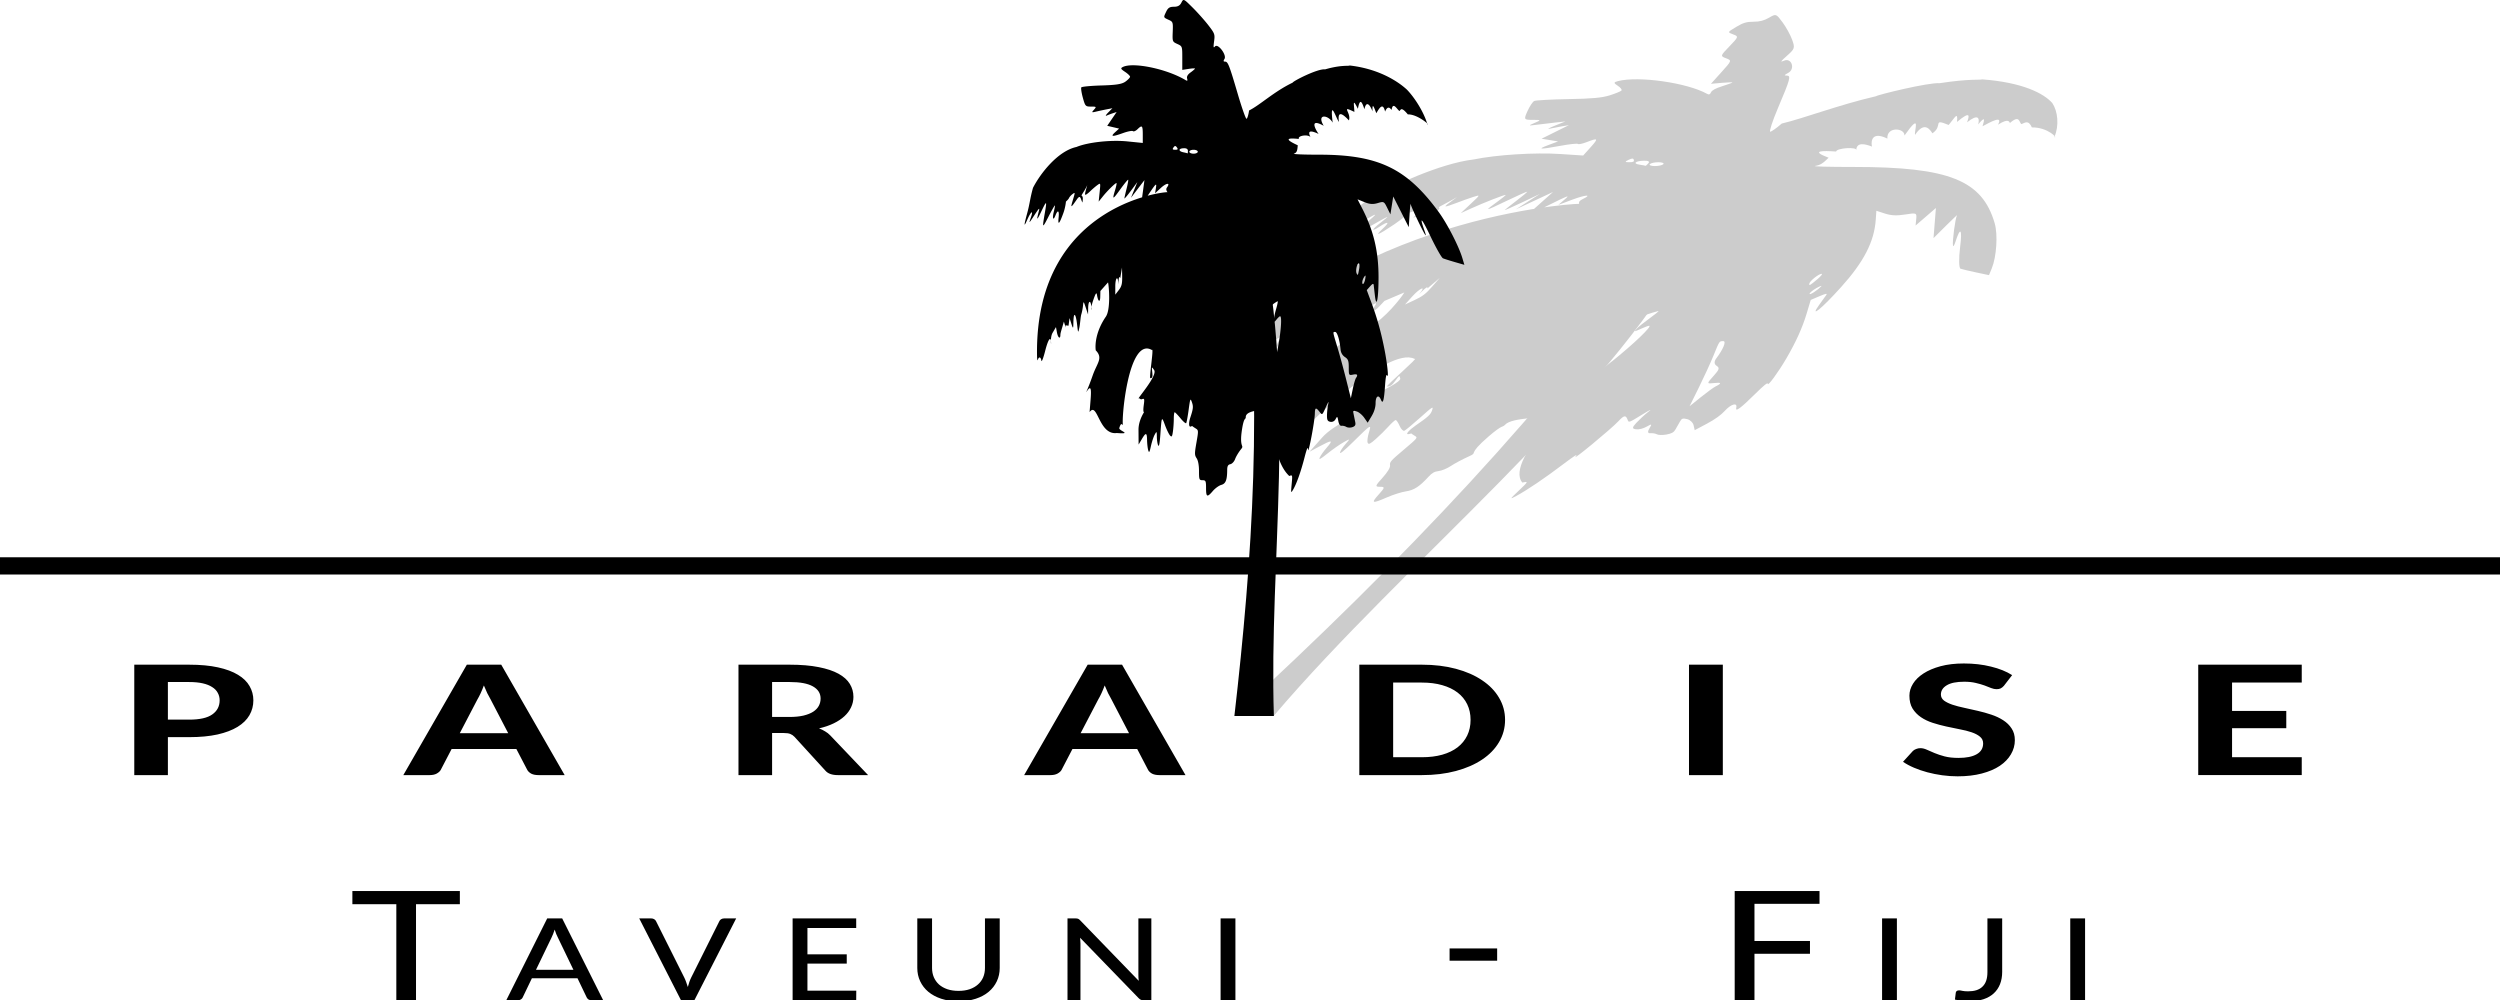 <svg xmlns="http://www.w3.org/2000/svg" viewBox="0 0 220 88">
    <g fill="#ccc">
      <path d="M141.832 31.82c1.928-1.544 3.607-3.153 3.29-3.153-.073 0-.41.126-.749.28-.573.261-.598.261-.358-.005.142-.157.641-.562 1.111-.899.469-.337.845-.643.835-.68-3.022.781-4.046 2.086-5.914 3.336-.188 0 .176-.624.717-1.228.442-.49 2.006-.42 1.453-.011-.737.546-2.989 3.366-5.894 6.792-.165.705-3.2.37-3.894 1.14-.213.236-.159-.081-1.426 1.01-1.993 1.716-.858 1.362-1.73 1.754-.554.249-1.271.63-1.593.847-.322.217-.805.418-1.075.448-.366.041-.594.169-.902.508-.788.862-1.268 1.175-1.984 1.281-.379.056-1.127.293-1.662.526-1.324.577-1.441.537-.729-.253.55-.61.561-.677.115-.677-.458 0-.442-.06.217-.791.45-.498.695-.905.664-1.101-.045-.283.057-.399 1.205-1.368 1.226-1.034 1.248-1.062.981-1.218-.15-.088-.29-.184-.311-.214-.821.267-.077-.385.332-.669 1.148-.794 1.362-.988 1.487-1.355.138-.405.082-.371-1.041.63-.653.582-1.277 1.101-1.386 1.153-.109.053-.3-.137-.423-.422-.123-.285-.279-.518-.347-.518-.067 0-.354.257-.638.571-.283.314-.787.811-1.119 1.103-.5.44-.622.497-.708.329-.057-.112-.01-.513.104-.892.235-.779.228-.776-1.391.819-.793.781-1.175 1.09-1.149.931.021-.131.24-.466.487-.746.429-.488.426-.495-.151-.173-.33.184-.971.632-1.425.994-.672.537-.799.6-.685.342.077-.174.357-.564.622-.867.589-.672.457-.689-.667-.085l-.867.466 1.131-1.27c.974-1.093 3.25-2.062 2.793-1.807-.837.467-.888.349-.138-.319.632-.564.649-.608.197-.524-.271.05-.185-.113-.349-.069-.561.153 4.407-1.953 4.356-2.438-.062-.326-.069-.324-.434.176-.296.405-.445.508-.73.508-.197 0 2.941-2.678 2.416-2.431-2.299-1.219-10.114 6.383-9.919 6.507-.09-.177-.212-.14-.741.228-.348.242 1.466.55-.747.438-2.735.202-.203-2.767-2.196-1.805l1.076-1.041c1.063-1.027 1.141-1.234.318-.837-.684.33-.267.182 1.923-1.307 1.568-1.065 2.832-1.482 2.365-2.156.394-.572 1.583-1.688 4.044-2.91 1.22-.606 2.733-2.513 2.982-2.964l-1.749.745-.468.499c-.499.533-.699.431-.317-.161.169-.262-.06-.147-1.012.508-1.151.792-1.043.983-.72.548.482-.647.087-.585-.537.085l-.512.55.214-.593c.205-.567.195-.575-.236-.169-.248.233-.667.576-.931.762-.265.186-.928.845-1.279 1.124-.637.507-.637.507-.096-.251.403-.563.596-.972.291-.785-.227.138-.718.681-.897.867-.259.271-.287.24-.136-.152l.189-.491-.741.66-.385-.035-.153.187.204-.508-.652.477c-.359.262-.746.53-.866.664-.376.416-.587.266-.297-.212l.276-.455-.924.497c-.688.37-1.216 1.118-1.029.905.603-.688-.049-.386-1.421.657-.818.622-1.4 1.002-1.294.845.226-.335-.017-.376-.433-.073-.16.116-.057-.056.229-.382 11.894-13.548 32.406-14.257 31.064-14.092-.05-.186.035-.302.325-.442.87-.419.254-.385-.912.051l-1.244.466.562-.483c.5-.429.334-.37-1.468.533-1.987.994-2.018 1.004-1.413.466.339-.303.895-.798 1.234-1.101l.616-.55-1.633.762-1.633.762 1.057-.677 1.057-.677-1.59.755c-.875.415-1.55.71-1.501.656.049-.054.518-.425 1.042-.824s.946-.752.937-.785c-.009-.033-.831.333-1.826.812-1.956.943-2.027.949-.787.057.449-.323.768-.587.709-.587-.169 0-1.919.686-2.985 1.17l-.965.438.874-.817c.871-.814.872-.816.228-.611-.355.113-1.011.347-1.456.52-.446.173-.874.315-.952.315-.15 0 .135-.205.898-.767.253-.186-.042.044-.814.445-1.476.765.008.027-1.132.993.009-.305.415-.739-.524-.278-1.618.795-1.643.793-.481-.043.782-.562.795-.581.288-.417-.292.095-.654.247-.804.34-.149.092-.511.245-.803.339-.492.159-.481.134.148-.346 1.128-.861.049.396-1.329 1.317-1.468.982-1.773 1.092-.982.355.631-.588.474-.667-.308-.155-.774.506-.712.266.088-.344.372-.284.642-.517.599-.517-.042 0-.829.431-1.747.959-1.857 1.067-1.861 1.06-.197-.348 1.26-1.067 1.214-1.068-.544-.021-1.22.727-1.291.72-.292-.028.554-.415.443-.378-.86.285-1.435.731-1.462.739-.661.193 1.017-.693.506-.544-.706.206-1.098.679-.948.518.57-.615 1.132-.845 1.492-1.236 2.748-2.158 2.088-1.206 6.324-3.176 9.292-3.529 1.997-.412 5.396-.626 7.619-.479l2.013.133.652-.723c.716-.794.674-.851-.336-.459-.373.145-.724.218-.779.163-.055-.055-.735.016-1.511.16-1.857.342-2.131.327-1.091-.061l.856-.319-.726-.12-.726-.12 1.202-.597 1.202-.597-.623.106c-.343.058-.829.153-1.082.209-.252.057-.039-.064.472-.269l.93-.372-.88.096c-.484.052-1.233.141-1.665.197-.742.096-.751.086-.161-.165.592-.252.583-.266-.179-.266-.772 0-.79-.031-.454-.772.193-.425.46-.825.592-.889.133-.064 1.481-.139 2.997-.165 2.109-.037 2.967-.116 3.658-.335.497-.158.957-.346 1.023-.42.066-.073-.081-.263-.327-.421-.376-.242-.372-.307.021-.409 1.808-.467 6.082.143 7.834 1.118.177.098.261.067.351-.132.08-.176.396-.349.973-.531.47-.148.879-.297.908-.329.029-.033-.383-.021-.917.026l-.97.086.924-1.025c.922-1.022.925-1.025.403-1.222-.513-.194-.509-.21.305-1.053.789-.817.807-.864.383-1.025-.587-.223-.595-.199.241-.7.576-.345.892-.438 1.49-.438.547 0 .931-.1 1.374-.357.61-.354.619-.351 1.186.415.314.425.693 1.114.842 1.531.256.718.232.794-.443 1.395-.592.527-.637.603-.267.443.663-.286 1.005.732.362 1.075-.352.188-.38.238-.132.238.398 0 .321.289-.768 2.856-.488 1.152-.794 2.089-.679 2.083.114-.006.569-.329 1.01-.717 1.967-.47 4.983-1.635 8.293-2.405.122-.119 4.605-1.223 5.605-1.149 2.657-.407 3.562-.262 3.743-.334 3.545.261 5.428 1.234 6.169 2.084.477.702.627 1.971.182 2.991.352.166-.54-.87-1.98-.849-.314-.72-.654-.375-.91-.29-.223-.103-.135-.875-1.02-.098-.057-.043-.046-.492-1.049.148.47-.877-.651-.234-1.363.139.197-.649.233-.901-.382-.164.153-.578-.018-.952-.979-.181.188-.534.37-1.085-.884-.035.095-.996-.193-.37-.735.268-1.48-.606-.446.06-1.429.733-.364-.596-.847-.883-1.523.134-.126-.294.624-2.152-.938.063.038-.677-1.588-.819-1.503.268-1.609-.785-1.404.585-1.349.704-.584-.221-1.365-.44-1.391.319.085-.322-1.741-.195-1.772.115-1.184-.082-2.333-.086-.658.546-.499.499-.741.647-1.178.721-.303.051 1.222.092 3.389.091 8.385-.004 11.31 1.167 12.404 4.963.289 1.001.161 2.947-.261 3.969l-.242.588-1.118-.236c-.615-.13-1.238-.278-1.384-.329-.146-.051-.164-.906-.04-1.901.204-1.627.024-1.823-.416-.454-.09.279-.183.432-.208.339-.083-.308.201-2.473.351-2.677.081-.111-.351.294-.96.9l-1.107 1.101.105-1.326.105-1.326-.894.772-.894.772.056-.566c.055-.553.032-.563-.971-.406-.76.119-1.224.097-1.782-.083l-.754-.244-.054.781c-.133 1.943-1.051 3.722-3.079 5.968-1.675 1.858-2.755 2.738-1.934 1.58.263-.37.554-.776.649-.904.13-.175-.015-.152-.593.095l-.765.326-.352 1.175c-.381 1.271-.937 2.503-1.791 3.969-.717 1.23-1.666 2.522-1.639 2.232.014-.148-.357.151-1.11.896-1.293 1.279-1.763 1.621-1.662 1.211.12-.488-.462-.326-1.009.281-.327.362-.877.756-1.575 1.127l-1.073.571-.097-.429c-.053-.236-.304-.479-.557-.541-.407-.099-.483-.072-.656.233-.108.19-.282.495-.386.678-.145.254-.335.359-.794.442-.333.06-.709.051-.836-.02-.127-.071-.39-.114-.585-.096-.22.021-.25-.137-.079-.418.249-.41.227-.424-.237-.161-.309.175-.683.268-.944.233-.351-.048-.344-.154.035-.566.263-.279.709-.698 1.004-.931.402-.317.293-.274-.433.169-1.293.79-1.23.769-1.355.451-.153-.39-.309-.354-.811.184-.627.672-4.17 3.595-3.746 3.09.244-.291-.1-.078-1.096.677-1.613 1.223-3.176 2.28-4.131 2.794-.597.321-.585.296.235-.481.842-.798.849-.817.296-.701-1.64-1.962 5.275-8.567 7.866-10.65zm9.136 2.189c.578-.284.534-.375-.144-.299-.643.072-.644.055-.043-.613.526-.583.567-.721.275-.91-.215-.139-.225-.381-.025-.644.611-.806.905-1.522.624-1.522-.363 0-.325-.057-.877 1.294-.261.638-.839 1.898-1.285 2.798l-.811 1.638.98-.791c.539-.435 1.127-.864 1.307-.952zm-24.944-8.78.676-.775-1.093.931c.161-.465-.959.775-.695.466.644-.753.061-.533-.637.241l-.637.707.855-.398c.686-.319.988-.55 1.531-1.172zm34.242-.032c.095-.093-.098-.025-.414.152-.316.177-.589.4-.606.497-.03.167.667-.276 1.02-.649zm-.324-.635c.308-.26.467-.466.362-.466-.25 0-1.039.625-1.08.856-.041.228.035.187.718-.391zm-14.889-10.19c.144-.16.011-.238-.389-.228-.762.018-1.009.255-.364.35.265.039.494.082.509.096.015.014.125-.084.245-.217zm1.323.073c.084-.093-.115-.169-.443-.169-.327 0-.664.076-.748.169-.084.093.115.169.442.169s.664-.076.748-.169zm-2.6-.372c-.043-.158-.148-.158-.476 0-.328.158-.316.203.055.203.37 0 .464-.045.421-.203z"/>
      <path d="M146.277 21.601h2.534c-7.539 13.918-25.199 27.841-36.726 41.398l-3.465-.012c14.586-13.396 28.156-27.588 37.656-41.386z"/>
    </g>
    <g fill="#000">
      <g>
        <path d="M112.367 31.042c.335-1.572.478-3.21.28-3.21-.046 0-.186.128-.311.285-.211.266-.227.265-.227-.005 0-.16.085-.572.188-.915.103-.343.166-.655.139-.693-1.451.795-1.355 2.124-1.819 3.397-.118 0-.242-.635-.244-1.25 0-.499 1.018-.428.903-.011-.154.556.029 3.428.144 6.916.295.718-1.794.376-1.794 1.161 0 .24-.145-.082-.322 1.029-.279 1.747.232 1.387-.093 1.785-.206.253-.44.641-.519.862-.079.221-.268.426-.42.456-.206.041-.277.172-.278.517-.007.877-.13 1.197-.518 1.305-.206.057-.54.298-.744.536-.503.588-.599.546-.599-.258 0-.621-.031-.69-.31-.69-.287 0-.31-.061-.31-.805 0-.507-.076-.922-.206-1.121-.188-.288-.19-.406-.018-1.393.184-1.053.182-1.081-.074-1.241-.144-.09-.286-.188-.315-.218-.363.272-.266-.392-.17-.681.271-.808.295-1.006.167-1.379-.142-.412-.158-.378-.296.641-.081.592-.178 1.121-.217 1.174-.039.054-.265-.14-.503-.43-.238-.29-.468-.528-.51-.528-.042 0-.077.262-.077.582s-.035.825-.078 1.123c-.064.448-.109.506-.258.335-.099-.114-.296-.522-.438-.908-.293-.793-.295-.79-.408.834-.056.795-.12 1.11-.194.948-.061-.133-.113-.475-.116-.759-.007-.497-.013-.504-.192-.176-.102.188-.251.643-.331 1.012-.118.547-.162.611-.236.348-.05-.177-.095-.575-.1-.883-.011-.684-.103-.701-.465-.086l-.28.474-.009-1.293c-.007-1.113.87-2.1.728-1.84-.26.475-.359.355-.267-.325.078-.574.063-.619-.172-.533-.141.051-.18-.116-.257-.07-.265.156 1.656-1.989 1.351-2.482-.223-.332-.226-.329-.172.18.044.412.009.518-.17.518-.123 0 .329-2.727.14-2.475-2.127-1.241-2.728 6.499-2.536 6.626-.157-.181-.212-.143-.335.232-.081.247 1.229.56-.221.446-1.598.206-1.689-2.817-2.394-1.838l.086-1.059c.085-1.046.017-1.257-.274-.853-.242.336-.065.185.466-1.331.38-1.085.936-1.509.264-2.195-.076-.582.038-1.719.889-2.963.422-.617.292-2.559.194-3.018l-.674.758-.011.508c-.011.543-.194.439-.289-.164-.042-.267-.121-.15-.347.517-.273.806-.098 1.001-.141.558-.064-.659-.276-.595-.288.086l-.01.56-.2-.603c-.192-.578-.202-.585-.243-.172-.024.237-.092.586-.153.776-.061.19-.104.86-.166 1.144-.112.517-.113.517-.201-.255-.066-.574-.175-.989-.262-.8-.064.14-.065.693-.072.883-.009.276-.044.244-.171-.155l-.159-.5-.091.672-.26-.035.01.19-.159-.517-.139.485c-.077.267-.168.54-.168.676 0 .424-.217.271-.305-.215l-.084-.463-.298.506c-.222.376-.13 1.139-.133.922-.011-.7-.249-.393-.519.669-.161.633-.311 1.02-.333.861-.047-.341-.223-.383-.312-.074-.034.118-.067-.057-.072-.389-.202-13.795 12.238-14.516 11.492-14.348-.137-.19-.149-.308-.046-.45.308-.427-.058-.392-.542.052l-.516.474.079-.492c.071-.437 0-.377-.618.543-.683 1.012-.696 1.022-.622.474.041-.308.11-.812.151-1.121l.075-.56-.592.776-.592.776.28-.69.28-.69-.57.768c-.313.423-.569.723-.569.668 0-.055.084-.432.188-.839.103-.406.168-.766.143-.799-.024-.034-.332.339-.684.827-.692.961-.733.966-.46.058.099-.329.149-.598.112-.598-.106 0-.814.698-1.208 1.191l-.357.446.086-.832c.086-.829.085-.831-.202-.622-.159.115-.437.354-.618.53-.181.176-.369.32-.418.32-.094 0-.031-.208.129-.781.053-.19-.002.045-.259.453-.492.779.02.028-.147 1.012-.167-.31-.158-.753-.485-.283-.564.809-.581.807-.325-.044.172-.573.17-.592-.055-.424-.13.096-.27.252-.311.346-.042.094-.182.249-.311.345-.218.162-.226.136-.103-.353.22-.876.254.403-.088 1.341-.365.999-.494 1.112-.414.362.063-.599-.08-.679-.281-.158-.199.515-.296.271-.139-.351.073-.289.11-.526.083-.526-.026 0-.275.439-.552.976-.56 1.086-.567 1.079-.32-.354.187-1.086.157-1.088-.352-.021-.353.74-.401.733-.199-.029.112-.422.064-.385-.378.29-.486.744-.498.752-.305.197.246-.706.01-.554-.325.21-.304.692-.301.527.01-.626.232-.86.237-1.258.502-2.197.626-1.228 2.166-3.233 3.825-3.593 1.017-.419 3.024-.637 4.499-.488l1.335.135v-.736c0-.808-.059-.867-.469-.468-.152.148-.33.222-.396.166-.066-.056-.451.017-.856.162-.969.349-1.15.333-.718-.063l.355-.325-.522-.123-.522-.122.415-.608.415-.608-.33.108c-.181.059-.433.155-.559.213-.126.058-.061-.065.144-.274l.372-.379-.497.097a29.211 29.211 0 0 0-.931.2c-.41.097-.421.088-.194-.168.228-.257.215-.271-.263-.271-.483 0-.512-.031-.72-.786-.119-.432-.178-.84-.131-.905.047-.065.849-.141 1.783-.168 1.299-.038 1.792-.118 2.101-.341.222-.16.404-.353.404-.427 0-.075-.199-.268-.442-.429-.372-.246-.406-.312-.217-.416.868-.475 3.888.146 5.535 1.138.166.1.201.068.145-.134-.049-.18.051-.355.309-.541.21-.151.383-.302.383-.335 0-.033-.252-.021-.559.027l-.559.087V5.113c0-1.041 0-1.044-.437-1.244-.431-.197-.437-.213-.404-1.072.032-.832.017-.88-.339-1.043-.493-.227-.485-.202-.244-.713.166-.351.311-.446.686-.446.343 0 .527-.101.659-.363.182-.361.189-.358.977.423.436.432 1.062 1.134 1.391 1.559.565.731.593.808.51 1.42-.073.537-.059.614.083.451.253-.291 1.042.746.834 1.095-.114.191-.103.243.052.243.249 0 .364.294 1.132 2.908.345 1.173.682 2.127.751 2.121.068-.007.171-.335.227-.73.966-.479 2.196-1.665 3.834-2.449.009-.121 2.192-1.246 2.86-1.17 1.433-.415 2.082-.267 2.155-.34 2.366.266 4.094 1.256 5.038 2.122.695.715 1.506 2.007 1.802 3.046.314.169-.829-.886-1.719-.865-.603-.733-.621-.382-.734-.296-.198-.105-.578-.891-.694-.1-.059-.043-.306-.501-.573.151-.201-.893-.54-.239-.774.142-.243-.661-.363-.917-.331-.167-.231-.589-.549-.97-.715-.184-.183-.543-.38-1.105-.573-.036-.503-1.014-.33-.377-.309.273-1.268-.617-.245.061-.481.747-.565-.607-1.029-.899-.878.136-.245-.3-.824-2.192-.551.065-.358-.689-1.456-.834-.79.273-1.45-.799-.548.596-.447.717-.49-.225-1.103-.448-.691.325-.128-.327-1.2-.198-1.044.117-.787-.083-1.509-.087-.103.556-.031.508-.099.659-.331.734-.161.052.817.094 2.173.093 5.247-.004 7.739 1.188 10.566 5.053.746 1.019 1.764 3 2.077 4.041l.18.599-.833-.24c-.458-.132-.932-.283-1.052-.334-.12-.052-.614-.923-1.098-1.935-.791-1.657-1.015-1.857-.516-.462.102.284.129.44.061.345-.226-.314-1.27-2.518-1.292-2.726-.011-.113-.054.3-.093.916l-.072 1.121-.683-1.35-.683-1.35-.124.786-.124.786-.284-.577c-.278-.563-.297-.573-.837-.413-.409.121-.711.099-1.162-.085l-.61-.248.407.795c1.013 1.979 1.443 3.79 1.441 6.076 0 1.892-.179 2.788-.319 1.609-.044-.377-.091-.79-.104-.92-.017-.178-.095-.154-.318.097l-.295.332.443 1.196c.479 1.295.827 2.549 1.119 4.041.245 1.252.381 2.568.234 2.273-.075-.151-.138.153-.189.912-.088 1.302-.189 1.651-.357 1.233-.2-.497-.473-.332-.473.286 0 .369-.122.77-.349 1.148l-.349.581-.302-.437c-.166-.24-.461-.488-.654-.551-.311-.101-.343-.074-.279.237l.141.691c.053.259-.007.365-.248.45-.174.061-.415.051-.535-.021-.12-.072-.309-.116-.42-.097-.126.021-.234-.139-.286-.426-.075-.417-.098-.432-.239-.163-.094.179-.277.273-.46.237-.247-.048-.302-.157-.298-.577.007-.284.049-.711.103-.948.073-.323.029-.279-.175.172-.363.805-.336.783-.594.459-.316-.397-.393-.361-.403.188-.013.684-.581 3.66-.601 3.146-.011-.296-.106-.08-.304.69-.319 1.245-.701 2.322-1.009 2.844-.193.327-.199.302-.125-.49.077-.813.071-.831-.21-.713-2.134-1.998-1.534-8.723-1.088-10.844zm6.955 2.229c.201-.29.123-.382-.259-.304-.362.074-.372.056-.372-.624 0-.594-.052-.734-.342-.926-.213-.141-.356-.388-.38-.656-.073-.821-.293-1.55-.468-1.55-.228 0-.235-.058.181 1.318.197.65.546 1.932.775 2.849l.417 1.668.167-.806c.092-.443.218-.879.281-.969zm-20.571-8.94-.014-.789-.158.948c-.162-.473-.163.789-.172.474-.022-.767-.262-.542-.262.246v.72l.31-.405c.249-.325.308-.56.296-1.194zm21.418-.033c.007-.095-.075-.025-.173.155-.098.18-.143.407-.099.506.076.17.262-.281.272-.66zm-.561-.646c.046-.265.029-.474-.036-.474-.157 0-.297.637-.193.872.103.232.127.19.229-.398zm-15.072-10.375c0-.163-.127-.242-.373-.232-.467.018-.488.26-.031.356.188.039.355.083.373.098.017.014.031-.085.031-.221zm.869.075c0-.095-.168-.172-.372-.172-.205 0-.373.077-.373.172 0 .095.168.172.373.172.205 0 .372-.077.372-.172zm-1.838-.379c-.116-.161-.182-.161-.298 0-.116.161-.083.207.149.207s.265-.046.149-.207z"/>
        <path d="M109.381 20.637h1.587c3.137 14.171.697 28.57 1.133 42.373h-3.475c1.569-13.639 2.597-28.324.755-42.373z"/>
      </g>
      <g aria-label="PARADISE">
        <path d="M662.721 219.798v5.655h-3.4v-16.442h5.553q1.688 0 2.912.397 1.235.397 2.028 1.111.793.703 1.167 1.677.385.975.385 2.119 0 1.212-.397 2.221-.397 1.009-1.201 1.734-.805.725-2.028 1.133-1.224.397-2.867.397zm0-2.606h2.153q1.598 0 2.334-.771.748-.77.748-2.108 0-.612-.193-1.111-.181-.51-.567-.861-.374-.363-.952-.555-.578-.193-1.371-.193h-2.153zM702.854 225.452h-2.64q-.442 0-.725-.204-.272-.215-.408-.544l-1.111-3.139h-6.55l-1.111 3.139q-.113.283-.397.521-.283.227-.714.227h-2.663l6.425-16.442h3.479zm-10.607-6.244h4.895l-1.779-5.031q-.159-.397-.34-.929-.17-.533-.34-1.145-.159.623-.329 1.167-.17.533-.329.929zM723.836 219.186v6.266h-3.4v-16.442h5.167q1.722 0 2.946.363 1.224.351 2.006.986.782.635 1.145 1.518.363.873.363 1.926 0 .816-.238 1.552-.227.725-.669 1.326-.442.601-1.088 1.065-.646.465-1.484.748.329.181.612.442.294.249.521.601l3.83 5.915h-3.071q-.861 0-1.246-.657l-3.128-5.043q-.193-.295-.431-.431-.227-.136-.68-.136zm0-2.391h1.745q.827 0 1.428-.204.601-.215.986-.578.385-.374.567-.873.181-.499.181-1.088 0-1.167-.782-1.813-.771-.646-2.357-.646h-1.768zM765.651 225.452h-2.64q-.442 0-.725-.204-.272-.215-.408-.544l-1.111-3.139h-6.55l-1.111 3.139q-.113.283-.397.521-.283.227-.714.227h-2.663l6.425-16.442h3.479zm-10.607-6.244h4.895l-1.779-5.031q-.159-.397-.34-.929-.17-.533-.34-1.145-.159.623-.329 1.167-.17.533-.329.929zM797.976 217.225q0 1.802-.612 3.32-.601 1.507-1.711 2.595-1.099 1.088-2.652 1.7-1.552.612-3.445.612h-6.323v-16.442h6.323q1.892 0 3.445.612 1.552.612 2.652 1.711 1.111 1.088 1.711 2.595.612 1.507.612 3.298zm-3.49 0q0-1.292-.34-2.323-.34-1.031-.975-1.745-.634-.714-1.552-1.099-.907-.385-2.062-.385h-2.901v11.117h2.901q1.156 0 2.062-.374.918-.385 1.552-1.099.635-.725.975-1.756.34-1.031.34-2.334zM820.002 225.452h-3.422v-16.442h3.422zM848.43 212.16q-.159.261-.329.385-.159.113-.419.113-.249 0-.544-.17-.283-.181-.669-.385-.385-.204-.884-.374-.499-.181-1.167-.181-1.179 0-1.768.533-.589.521-.589 1.371 0 .544.317.906.329.351.85.612.533.261 1.201.465.669.204 1.371.453.703.238 1.371.567t1.19.827q.533.499.85 1.224.329.714.329 1.745 0 1.122-.397 2.108-.385.975-1.122 1.711-.737.725-1.824 1.145-1.077.419-2.448.419-.782 0-1.564-.159-.77-.159-1.496-.442-.714-.283-1.349-.68-.634-.397-1.111-.884l.997-1.609q.125-.181.329-.295.204-.125.431-.125.306 0 .646.227.34.227.782.499.442.272 1.02.499.589.227 1.405.227 1.19 0 1.836-.544.657-.544.657-1.62 0-.623-.329-1.008-.317-.385-.839-.646-.521-.261-1.19-.442-.668-.193-1.371-.419-.703-.227-1.371-.544-.668-.317-1.19-.839-.521-.521-.85-1.292-.317-.77-.317-1.915 0-.918.363-1.779.363-.861 1.065-1.53.703-.669 1.722-1.077 1.031-.408 2.357-.408 1.484 0 2.742.465 1.269.453 2.142 1.269zM878.559 209.01v2.663h-7.048v4.227h5.484v2.572h-5.484v4.317h7.048v2.663h-10.47v-16.442z" transform="matrix(.87 0 0 .591 -561.793 -65.033)"/>
      </g>
      <g aria-label="TAVEUNI">
        <path d="M750.013 224.131v1.811h-4.805v13.212h-2.157v-13.212h-4.816v-1.811z" transform="matrix(.803 0 0 .64 -561.793 -65.033)"/>
        <path d="M765.723 239.154h-1.256q-.212 0-.345-.102-.133-.11-.204-.282l-1.012-2.644h-4.999l-1.012 2.644q-.047.149-.196.267-.141.118-.345.118h-1.256l4.489-11.261h1.64zm-7.368-4.19h4.104l-1.703-4.434q-.086-.212-.18-.486-.086-.282-.173-.612-.086.33-.173.612-.086.282-.173.494zM769.669 227.894h1.295q.212 0 .345.11.141.102.204.275l3.092 7.745q.11.275.204.612.102.33.188.691.079-.361.165-.691.094-.337.204-.612l3.084-7.745q.047-.149.188-.267.149-.118.353-.118h1.303l-4.583 11.261h-1.46zM793.448 227.894v1.318h-5.344v3.625h4.308v1.271h-4.308v3.727h5.352l-.008 1.318h-6.968V227.894zM804.663 237.86q.683 0 1.216-.228.541-.235.91-.651.377-.416.573-.989.196-.581.196-1.279v-6.819h1.617v6.819q0 .981-.314 1.821-.314.84-.895 1.452t-1.42.957q-.84.345-1.883.345-1.052 0-1.891-.345-.832-.345-1.42-.957-.581-.612-.895-1.452-.314-.84-.314-1.821v-6.819h1.617v6.819q0 .691.196 1.271.196.573.565.997.377.416.918.651.541.228 1.224.228zM817.443 227.894q.212 0 .314.047.11.047.243.228l6.411 8.31-.031-.424q-.008-.212-.008-.392v-7.769h1.42v11.26h-.816q-.188 0-.322-.063-.126-.071-.251-.228l-6.419-8.31q.016.204.024.408.016.196.016.369v7.824h-1.42V227.894h.84zM835.006 239.154h-1.624V227.894h1.624z" transform="matrix(.803 0 0 .64 -561.793 -65.033)"/>
      </g>
      <g aria-label="FIJI">
        <path d="M899.017 224.131v1.759h-7.129v5.109h6.082v1.759h-6.082v6.396h-2.167v-15.023z" transform="matrix(.803 0 0 .64 -561.793 -65.033)"/>
        <path d="M907.497 239.154h-1.624V227.894h1.624zM919.035 235.239q0 .942-.235 1.695-.235.745-.691 1.271-.447.518-1.114.8-.667.275-1.53.275-.777 0-1.609-.22l.094-.957q.016-.133.102-.22.086-.094.259-.094.141 0 .369.071.235.063.62.063.502 0 .894-.149.4-.157.667-.479.275-.322.416-.816.141-.502.141-1.201v-7.384h1.617zM928.119 239.154h-1.624V227.894h1.624z" transform="matrix(.803 0 0 .64 -561.793 -65.033)"/>
      </g>
      <path d="M858.476 232.025h5.213v1.686h-5.213z" transform="matrix(.803 0 0 .64 -561.793 -65.033)" aria-label="-"/>
      <path d="M0 49.04h220v1.517H0Z"/>
    </g>
</svg>
